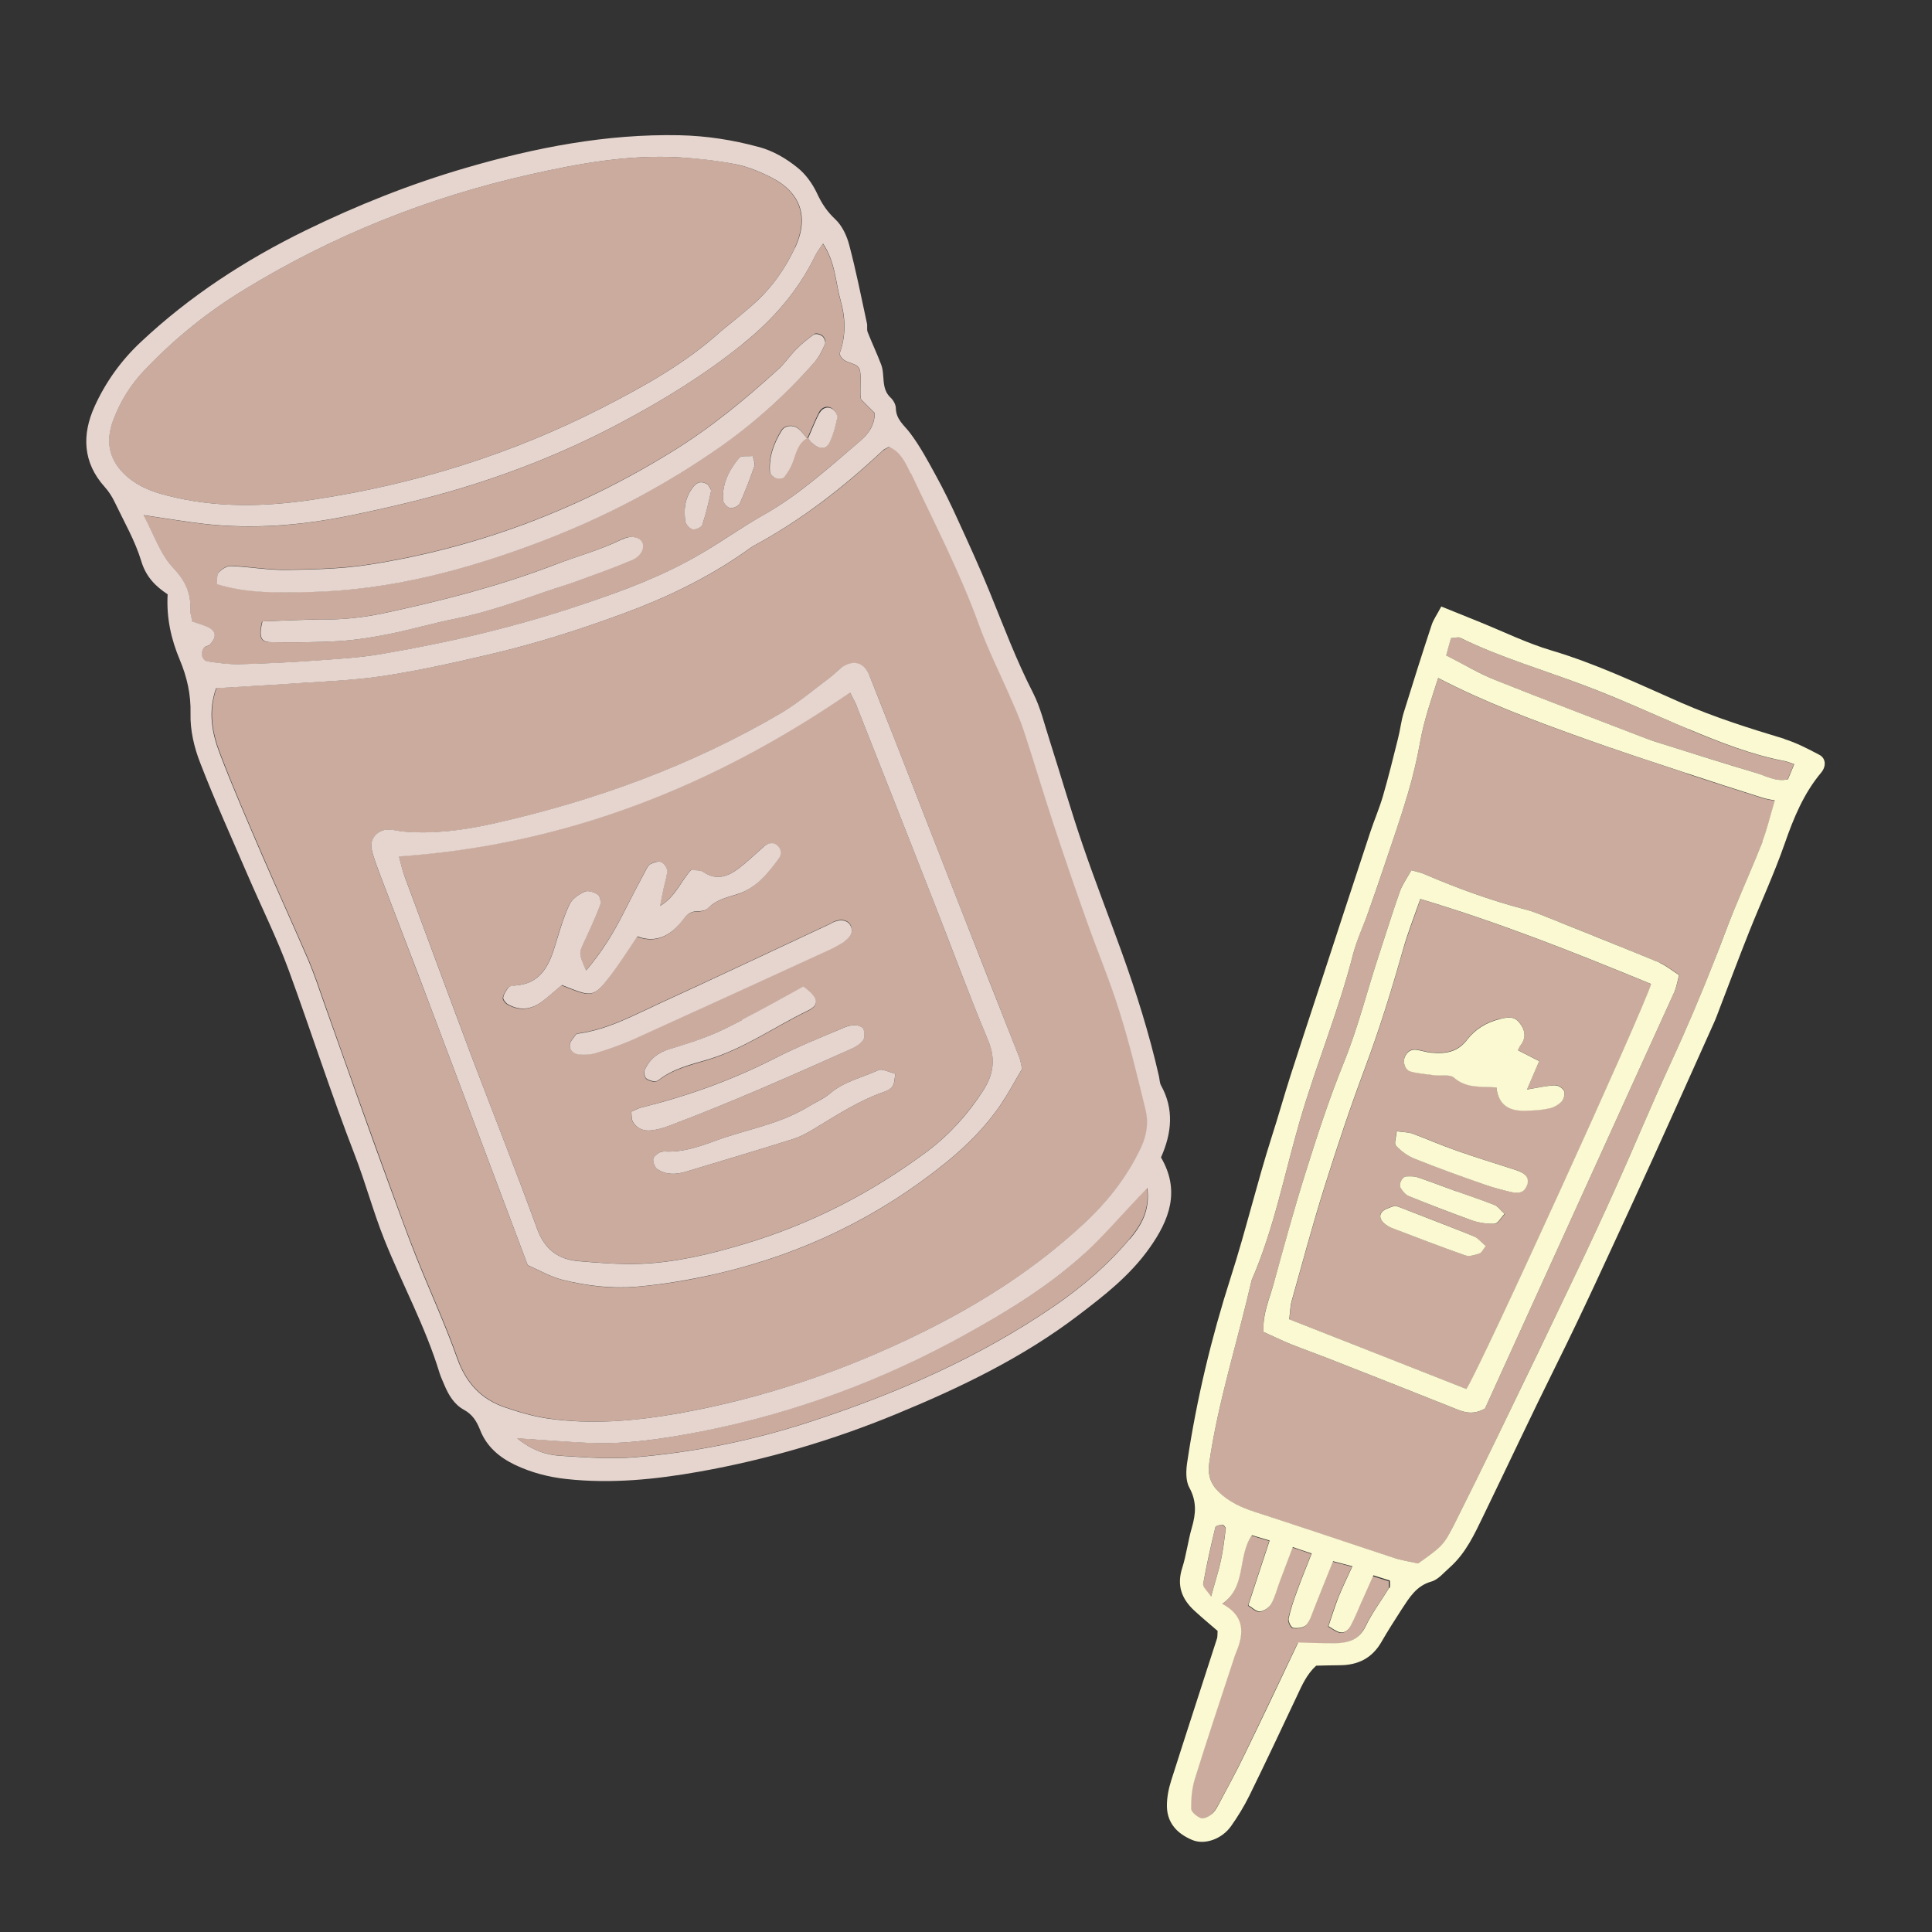<?xml version="1.0" encoding="UTF-8"?><svg id="_イヤー_2" xmlns="http://www.w3.org/2000/svg" width="130" height="130" viewBox="0 0 130 130"><rect x="0" y="0" width="130" height="130" fill="#333333" stroke="none"/><defs><style>.cls-1{fill:#e5d5ce;}.cls-2{fill:#faf9d2;}.cls-3{fill:#cbab9d;}.cls-4{fill:none;}</style></defs><g id="_定デザイン"><g><rect class="cls-4" width="130" height="130"/><g><path class="cls-3" d="M59.43,30.3c-2.63,2.48-5.47,4.68-8.66,6.4-.23,.13-.44,.3-.66,.45-2.53,1.76-5.29,3.08-8.18,4.14-2.95,1.08-5.93,2.03-8.98,2.74-2.4,.56-4.81,1.1-7.24,1.46-2.1,.31-4.24,.37-6.37,.52-1.58,.11-3.17,.19-4.77,.29-.56,1.56-.28,3.01,.24,4.38,.88,2.3,1.86,4.56,2.84,6.83,1.03,2.39,2.11,4.75,3.14,7.13,.39,.92,.7,1.87,1.03,2.81,.8,2.26,1.6,4.52,2.41,6.78,.67,1.88,1.36,3.76,2.04,5.64,.57,1.56,1.13,3.13,1.75,4.67,.91,2.29,1.95,4.53,2.77,6.85,.58,1.65,1.6,2.75,3.21,3.3,.94,.32,1.91,.61,2.89,.75,2.93,.43,5.86,.18,8.76-.34,5.81-1.03,11.34-2.91,16.62-5.55,3.84-1.92,7.43-4.21,10.59-7.13,1.62-1.5,3-3.2,3.95-5.23,.39-.84,.51-1.67,.3-2.53-.54-2.2-1.07-4.4-1.74-6.56-.66-2.09-1.51-4.13-2.24-6.2-.76-2.13-1.49-4.28-2.2-6.42-.69-2.09-1.31-4.19-2-6.28-.25-.76-.58-1.49-.89-2.22-.71-1.65-1.54-3.26-2.14-4.95-1.26-3.52-2.99-6.83-4.58-10.21-.32-.69-.68-1.45-1.44-1.76-.2,.11-.33,.15-.42,.24Zm-.93,15.15c.57,1.42,1.13,2.85,1.69,4.28,1.36,3.48,2.71,6.95,4.07,10.43,1.44,3.66,2.89,7.32,4.32,10.98,.1,.25,.12,.52,.19,.8-.53,.89-.93,1.65-1.41,2.36-1.01,1.5-2.29,2.78-3.69,3.92-4.53,3.67-9.64,6.14-15.32,7.47-1.82,.43-3.65,.74-5.52,.9-1.69,.15-3.34-.06-4.96-.46-.82-.2-1.58-.65-2.36-.99-2.2-5.84-4.35-11.58-6.52-17.32-1.11-2.93-2.24-5.85-3.35-8.78-.24-.62-.49-1.25-.63-1.89-.15-.71,.41-1.34,1.13-1.32,.33,0,.66,.1,.99,.13,2.02,.18,4.02-.08,5.96-.51,6.87-1.53,13.43-3.91,19.52-7.49,1.14-.67,2.16-1.56,3.23-2.36,.27-.2,.49-.46,.76-.65,.79-.58,1.54-.37,1.9,.51Z"/><path class="cls-3" d="M49.49,11.05c-1.24-.25-2.51-.39-3.77-.46-3.43-.2-6.79,.41-10.11,1.16-6.81,1.53-13.22,4.09-19.19,7.74-2.46,1.51-4.69,3.3-6.68,5.39-.94,.98-1.64,2.11-2.12,3.36-.55,1.45-.32,2.73,.89,3.8,.78,.69,1.69,1.04,2.67,1.29,3.29,.86,6.63,.78,9.94,.28,6.77-1.02,13.24-3.03,19.35-6.15,2.85-1.46,5.65-3.01,8.04-5.18,.82-.68,1.68-1.33,2.45-2.06,1.08-1.01,1.92-2.23,2.53-3.57,.93-2.03,.38-3.69-1.59-4.7-.76-.39-1.59-.73-2.42-.9Z"/><path class="cls-3" d="M49.96,23.16c-2.55,2.06-5.33,3.76-8.21,5.3-3.42,1.82-7,3.27-10.7,4.39-2.48,.75-5.02,1.34-7.56,1.86-3.21,.65-6.47,.92-9.75,.55-1.3-.15-2.59-.37-4.09-.59,.7,1.3,1.14,2.64,2.01,3.57,.82,.87,1.2,1.69,1.14,2.81-.01,.25,.08,.51,.13,.78,.36,.12,.68,.21,.98,.34,.63,.27,.7,.69,.19,1.22-.09,.09-.26,.09-.35,.18-.31,.31-.2,.88,.21,.94,.72,.11,1.45,.21,2.17,.19,1.66-.04,3.33-.12,4.99-.24,1.53-.11,3.06-.2,4.57-.45,4.59-.78,9.12-1.85,13.54-3.35,2.71-.92,5.4-1.9,7.87-3.36,1.43-.85,2.8-1.81,4.25-2.63,2.4-1.36,4.42-3.21,6.5-4.97,.57-.48,.99-1.07,1-1.9-.33-.33-.65-.65-.92-.92-.02-.15-.04-.22-.04-.28,0-.53,.05-1.07-.02-1.59-.09-.75-1.12-.38-1.39-1.2,.41-1.07,.43-2.3,.08-3.55-.35-1.24-.35-2.59-1.19-3.85-.24,.36-.41,.56-.51,.78-1.15,2.39-2.85,4.32-4.9,5.98Zm-7.48,14.54c-1.16,.48-2.35,.92-3.53,1.35-.75,.27-1.51,.5-2.27,.76-2.01,.7-4,1.41-6.1,1.83-1.49,.3-2.96,.73-4.46,1.03-1.1,.22-2.23,.4-3.35,.47-1.52,.09-3.05,.09-4.57,.07-.69,0-.81-.35-.57-1.4,1.28-.04,2.59-.13,3.91-.12,1.41,.01,2.79-.12,4.16-.41,3.9-.83,7.76-1.81,11.5-3.24,1.55-.59,3.16-1.02,4.65-1.76,.55-.27,1.07-.15,1.28,.16,.25,.38-.02,.99-.67,1.26Zm5.36-4.64c-.16,.76-.34,1.53-.59,2.26-.05,.16-.44,.33-.64,.29-.2-.04-.46-.31-.49-.52-.14-.87-.01-1.7,.58-2.4,.23-.27,.54-.35,.93-.09,.06,.12,.24,.31,.21,.46Zm2.93-1.72c-.3,.86-.62,1.72-1,2.55-.08,.17-.45,.33-.65,.29-.19-.04-.46-.34-.47-.53-.06-1.1,.41-2.03,1.1-2.84,.14-.17,.57-.09,.9-.12,.06,.29,.18,.5,.12,.66Zm5.56-3.25c-.1,.56-.26,1.14-.51,1.65-.25,.53-.73,.5-1.24,0-.08-.08-.14-.19-.21-.28l-.03,.07s-.04-.04-.06-.07c-.61,.36-.73,1-.95,1.6-.13,.37-.34,.72-.59,1.02-.09,.11-.39,.12-.56,.06-.16-.05-.38-.24-.39-.39-.08-1.03,.27-1.96,.8-2.82,.2-.31,.73-.39,1.07-.14,.24,.17,.41,.43,.61,.66,.02-.01,.04-.03,.06-.04l.02,.03c.25-.57,.48-1.15,.76-1.7,.16-.31,.51-.47,.83-.29,.18,.1,.39,.43,.36,.61Zm-.8-4.98c-.18,.42-.37,.86-.67,1.19-2.07,2.37-4.42,4.43-7.03,6.2-3.54,2.4-7.33,4.36-11.31,5.88-5.06,1.93-10.26,3.34-15.72,3.44-2.05,.04-4.11,.11-6.19-.53,.03-.31-.02-.63,.11-.78,.2-.22,.54-.45,.82-.44,1.26,.05,2.52,.28,3.78,.26,1.86-.03,3.74-.07,5.57-.36,7.32-1.15,14.11-3.73,20.41-7.64,2.57-1.59,4.87-3.5,7.09-5.51,.44-.4,.77-.91,1.2-1.34,.37-.37,.78-.71,1.21-1.01,.11-.08,.41,0,.54,.11,.13,.11,.25,.39,.19,.51Z"/><path class="cls-3" d="M54.29,29.48s.04,.04,.06,.07l.03-.07-.02-.03s-.04,.03-.06,.04Z"/><path class="cls-3" d="M72.97,84.33c-2.37,2.18-5.11,3.85-7.91,5.4-5.63,3.12-11.6,5.35-17.92,6.59-2.49,.49-4.99,.88-7.54,.76-1.51-.07-3.01-.19-4.81-.31,1,.82,1.94,1.12,2.92,1.18,1.66,.1,3.34,.24,4.98,.1,3.99-.33,7.91-1.12,11.72-2.36,5.85-1.9,11.44-4.33,16.54-7.83,1.89-1.3,3.59-2.76,5.05-4.5,.76-.91,1.38-1.94,1.18-3.44-.29,.31-.46,.48-.63,.66-1.19,1.25-2.32,2.57-3.59,3.74Z"/><path class="cls-3" d="M27.21,58.92c1.53,4.12,3.05,8.24,4.6,12.36,1.43,3.8,2.94,7.57,4.33,11.39,.5,1.38,1.41,2.07,2.77,2.18,1.39,.12,2.8,.24,4.19,.18,2.41-.09,4.74-.66,7.04-1.35,4.45-1.34,8.52-3.43,12.23-6.2,1.5-1.12,2.75-2.51,3.78-4.1,.69-1.07,.88-2.11,.34-3.38-1.29-3.07-2.44-6.2-3.65-9.3-1.73-4.4-3.46-8.81-5.2-13.21-.12-.3-.28-.58-.45-.91-9.18,6.32-19.13,10.26-30.35,11.03,.12,.45,.21,.88,.36,1.3Zm32.85,14.17c-.14,.19-.42,.32-.66,.41-1.58,.56-2.98,1.46-4.4,2.32-.51,.31-1.04,.63-1.6,.81-2.41,.76-4.83,1.48-7.25,2.21-.67,.2-1.33,.22-1.92-.17-.17-.11-.27-.44-.28-.67,0-.14,.22-.3,.37-.42,.1-.07,.25-.11,.38-.1,1.23,.07,2.38-.33,3.49-.74,2.05-.75,4.26-1.09,6.16-2.25,.51-.31,1.07-.56,1.52-.93,.95-.8,2.15-1.05,3.23-1.55,.27-.12,.71,.14,1.15,.24-.07,.36-.05,.66-.19,.84Zm-1.96-3.83c.07,.22,.1,.56-.03,.73-.18,.25-.49,.44-.78,.58-4.07,1.83-8.15,3.63-12.33,5.2-.37,.14-.77,.25-1.16,.29-.49,.06-.94-.13-1.21-.55-.12-.19-.08-.47-.12-.71,.29-.12,.46-.23,.65-.27,3.11-.78,6.11-1.85,8.97-3.3,1.54-.78,3.16-1.42,4.75-2.11,.23-.1,.51-.15,.77-.13,.17,.01,.44,.14,.49,.27Zm-14.66,3.27c-.1-.13-.13-.39-.06-.54,.31-.7,.86-1.15,1.6-1.37,.89-.27,1.78-.54,2.63-.88,.8-.32,1.57-.7,2.32-1.1,1.4-.74,2.78-1.51,4.11-2.23,1.04,.74,1.13,1.22,.31,1.62-2.26,1.09-4.32,2.57-6.76,3.3-1.13,.34-2.31,.61-3.28,1.37-.09,.07-.26,.1-.37,.08-.18-.04-.4-.1-.5-.23Zm13.82-10.2c.18,.47-.1,.75-.57,1.1-.15,.08-.43,.27-.73,.4-4.47,2.05-8.94,4.1-13.42,6.13-.78,.36-1.61,.63-2.44,.88-.37,.11-.79,.14-1.17,.09-.33-.04-.64-.29-.58-.68,.03-.23,.25-.43,.39-.64,.03-.05,.12-.07,.18-.08,2.02-.28,3.78-1.26,5.59-2.09,3.81-1.74,7.6-3.54,11.39-5.31,.06-.03,.11-.07,.17-.1,.54-.25,1.03-.13,1.2,.29Zm-22.7,3.99c1.82-.08,2.4-1.37,2.83-2.84,.26-.89,.53-1.78,.92-2.62,.18-.37,.63-.68,1.02-.86,.23-.1,.66,.04,.9,.21,.15,.1,.22,.51,.14,.71-.33,.86-.72,1.71-1.11,2.55-.31,.67-.33,.7,.17,1.83,1.11-1.31,1.85-2.55,2.51-3.85,.48-.95,.98-1.89,1.47-2.83,.09-.17,.19-.39,.34-.47,.21-.12,.52-.23,.72-.15,.19,.07,.41,.38,.41,.59,0,.39-.15,.78-.23,1.17-.07,.31-.13,.63-.24,1.2,1.07-.67,1.37-1.64,2.08-2.42,.24,.04,.61-.02,.84,.14,.89,.6,1.65,.29,2.37-.25,.58-.44,1.11-.96,1.66-1.44,.28-.24,.6-.34,.9-.09,.28,.24,.33,.61,.11,.9-.76,1.02-1.57,2.01-2.83,2.4-.71,.21-1.39,.38-1.94,.94-.15,.16-.48,.2-.73,.2-.46,0-.7,.25-.96,.59-.78,1.04-1.77,1.58-3.05,1.1-.7,1.01-1.29,1.97-1.98,2.86-.91,1.16-1.15,1.18-2.55,.63-.18-.07-.35-.14-.55-.22-.47,.4-.92,.8-1.39,1.15-.71,.52-1.48,.58-2.25,.14-.15-.08-.33-.31-.31-.45,.04-.24,.2-.47,.35-.67,.07-.09,.24-.13,.36-.13Z"/><path class="cls-1" d="M51.05,9.89c-1.75-.48-3.52-.75-5.33-.79-4.92-.1-9.7,.83-14.39,2.2-3.71,1.08-7.3,2.51-10.78,4.21-4.04,1.98-7.77,4.4-11.06,7.49-1.34,1.25-2.39,2.72-3.13,4.36-.85,1.88-.8,3.76,.69,5.41,.26,.29,.49,.64,.66,1,.63,1.32,1.38,2.61,1.8,4,.32,1.06,.97,1.69,1.77,2.22-.09,1.6,.24,3.03,.81,4.39,.49,1.17,.76,2.33,.73,3.64-.03,1.1,.24,2.27,.65,3.31,.98,2.54,2.11,5.03,3.19,7.54,.92,2.14,1.97,4.24,2.77,6.42,1.51,4.13,2.85,8.32,4.44,12.42,.72,1.86,1.24,3.81,1.98,5.67,1.21,3.03,2.79,5.91,3.74,9.05,.08,.25,.2,.49,.3,.74,.29,.69,.66,1.33,1.34,1.7,.57,.31,.85,.78,1.08,1.36,.43,1.1,1.28,1.83,2.35,2.34,1.1,.52,2.25,.82,3.45,.95,3.02,.33,6,.03,8.97-.5,4.54-.81,8.96-2.11,13.22-3.87,4.32-1.78,8.52-3.8,12.26-6.65,1.75-1.33,3.47-2.67,4.77-4.5,1.37-1.92,2.1-3.88,.79-6.12,.73-1.64,.89-3.25,0-4.85-.09-.17-.09-.39-.13-.58-.65-2.87-1.53-5.66-2.53-8.43-.86-2.38-1.78-4.74-2.6-7.14-.8-2.33-1.48-4.7-2.23-7.05-.35-1.08-.61-2.21-1.12-3.21-1.13-2.2-1.99-4.51-2.92-6.79-.68-1.67-1.43-3.3-2.18-4.94-.44-.97-.91-1.93-1.42-2.86-.54-.99-1.08-2-1.75-2.89-.4-.53-.94-.9-.96-1.66,0-.24-.16-.54-.34-.71-.69-.63-.37-1.52-.65-2.24-.28-.74-.62-1.45-.91-2.19-.07-.18,0-.4-.05-.6-.38-1.76-.73-3.53-1.19-5.26-.16-.62-.48-1.3-.94-1.73-.56-.52-.92-1.08-1.23-1.75-.3-.64-.76-1.28-1.31-1.72-.77-.62-1.63-1.13-2.63-1.4Zm24.96,73.48c-1.46,1.74-3.16,3.2-5.05,4.5-5.1,3.5-10.69,5.93-16.54,7.83-3.82,1.24-7.73,2.03-11.72,2.36-1.65,.14-3.33,0-4.98-.1-.98-.06-1.92-.37-2.92-1.18,1.79,.12,3.3,.24,4.81,.31,2.55,.11,5.05-.28,7.54-.76,6.32-1.24,12.29-3.46,17.92-6.59,2.8-1.55,5.54-3.23,7.91-5.4,1.27-1.17,2.4-2.49,3.59-3.74,.17-.17,.33-.35,.63-.66,.2,1.5-.41,2.53-1.18,3.44Zm-14.72-51.54c1.58,3.37,3.31,6.68,4.58,10.21,.61,1.69,1.43,3.3,2.14,4.95,.32,.73,.65,1.47,.89,2.22,.69,2.09,1.31,4.19,2,6.28,.71,2.15,1.44,4.29,2.2,6.42,.73,2.07,1.59,4.1,2.24,6.2,.68,2.16,1.2,4.36,1.74,6.56,.21,.85,.09,1.69-.3,2.53-.95,2.03-2.32,3.73-3.95,5.23-3.16,2.92-6.74,5.21-10.59,7.13-5.28,2.63-10.81,4.52-16.62,5.55-2.9,.51-5.83,.76-8.76,.34-.98-.14-1.95-.43-2.89-.75-1.61-.55-2.62-1.65-3.21-3.3-.82-2.32-1.86-4.56-2.77-6.85-.62-1.55-1.17-3.11-1.75-4.67-.69-1.88-1.37-3.76-2.04-5.64-.81-2.26-1.6-4.52-2.41-6.78-.33-.94-.64-1.89-1.03-2.81-1.03-2.39-2.11-4.75-3.14-7.13-.97-2.26-1.96-4.53-2.84-6.83-.52-1.37-.8-2.81-.24-4.38,1.61-.1,3.19-.18,4.77-.29,2.13-.15,4.27-.21,6.37-.52,2.43-.36,4.84-.9,7.24-1.46,3.05-.71,6.04-1.66,8.98-2.74,2.89-1.06,5.65-2.38,8.18-4.14,.22-.15,.43-.32,.66-.45,3.19-1.72,6.03-3.93,8.66-6.4,.09-.09,.22-.13,.42-.24,.76,.31,1.12,1.07,1.44,1.76Zm-4.72-11.58c.36,1.25,.33,2.48-.08,3.55,.27,.82,1.29,.45,1.39,1.2,.07,.52,.01,1.06,.02,1.59,0,.07,.02,.13,.04,.28,.27,.27,.59,.6,.92,.92,0,.83-.43,1.42-1,1.9-2.08,1.77-4.1,3.62-6.5,4.97-1.45,.82-2.81,1.79-4.25,2.63-2.48,1.46-5.16,2.45-7.87,3.36-4.42,1.5-8.95,2.57-13.54,3.35-1.51,.26-3.04,.34-4.57,.45-1.66,.12-3.32,.2-4.99,.24-.72,.02-1.46-.08-2.17-.19-.41-.06-.51-.63-.21-.94,.09-.09,.26-.09,.35-.18,.51-.53,.44-.95-.19-1.22-.3-.13-.62-.22-.98-.34-.05-.28-.14-.53-.13-.78,.05-1.12-.32-1.94-1.14-2.81-.88-.93-1.31-2.27-2.01-3.57,1.5,.22,2.79,.44,4.09,.59,3.28,.37,6.54,.1,9.75-.55,2.54-.52,5.08-1.11,7.56-1.86,3.7-1.12,7.28-2.57,10.7-4.39,2.89-1.54,5.66-3.24,8.21-5.3,2.05-1.65,3.75-3.59,4.9-5.98,.11-.22,.27-.42,.51-.78,.84,1.26,.84,2.61,1.19,3.85Zm-3.07-3.6c-.62,1.34-1.46,2.56-2.53,3.57-.78,.73-1.63,1.38-2.45,2.06-2.39,2.17-5.19,3.72-8.04,5.18-6.11,3.12-12.58,5.13-19.35,6.15-3.31,.5-6.65,.58-9.94-.28-.98-.25-1.89-.6-2.67-1.29-1.21-1.07-1.44-2.35-.89-3.8,.48-1.26,1.18-2.38,2.12-3.36,1.99-2.09,4.21-3.88,6.68-5.39,5.97-3.65,12.38-6.21,19.19-7.74,3.32-.75,6.68-1.36,10.11-1.16,1.26,.08,2.53,.22,3.77,.46,.84,.17,1.66,.51,2.42,.9,1.97,1.01,2.53,2.67,1.59,4.7Z"/><path class="cls-1" d="M56.6,44.94c-.27,.2-.49,.45-.76,.65-1.07,.8-2.09,1.68-3.23,2.36-6.09,3.58-12.65,5.96-19.52,7.49-1.95,.43-3.95,.69-5.96,.51-.33-.03-.66-.13-.99-.13-.72-.01-1.29,.61-1.13,1.32,.14,.65,.4,1.27,.63,1.89,1.11,2.93,2.25,5.85,3.35,8.78,2.17,5.74,4.32,11.48,6.52,17.32,.78,.34,1.54,.79,2.36,.99,1.62,.4,3.28,.6,4.96,.46,1.86-.16,3.69-.48,5.52-.9,5.68-1.33,10.79-3.8,15.32-7.47,1.4-1.14,2.68-2.42,3.69-3.92,.48-.71,.88-1.47,1.41-2.36-.06-.28-.09-.55-.19-.8-1.44-3.66-2.89-7.32-4.32-10.98-1.36-3.47-2.71-6.95-4.07-10.43-.56-1.43-1.12-2.85-1.69-4.28-.36-.89-1.1-1.09-1.9-.51Zm1.04,2.56c1.74,4.4,3.47,8.8,5.2,13.21,1.22,3.1,2.36,6.23,3.65,9.3,.53,1.27,.35,2.31-.34,3.38-1.02,1.59-2.28,2.98-3.78,4.1-3.71,2.77-7.78,4.86-12.23,6.2-2.31,.69-4.64,1.26-7.04,1.35-1.39,.05-2.8-.06-4.19-.18-1.37-.12-2.27-.81-2.77-2.18-1.39-3.82-2.89-7.59-4.33-11.39-1.55-4.11-3.07-8.24-4.6-12.36-.15-.41-.24-.85-.36-1.3,11.22-.77,21.17-4.72,30.35-11.03,.16,.33,.33,.61,.45,.91Z"/><path class="cls-1" d="M54.79,22.49c-.43,.3-.84,.64-1.21,1.01-.42,.42-.76,.94-1.2,1.34-2.22,2.02-4.52,3.92-7.09,5.51-6.3,3.91-13.09,6.49-20.41,7.64-1.83,.29-3.71,.33-5.57,.36-1.26,.02-2.52-.21-3.78-.26-.27-.01-.62,.22-.82,.44-.14,.15-.08,.48-.11,.78,2.08,.64,4.14,.57,6.19,.53,5.46-.11,10.67-1.51,15.72-3.44,3.98-1.52,7.77-3.48,11.31-5.88,2.61-1.76,4.96-3.83,7.03-6.2,.29-.34,.49-.77,.67-1.19,.05-.13-.07-.41-.19-.51-.13-.11-.43-.19-.54-.11Z"/><path class="cls-1" d="M41.88,36.28c-1.5,.74-3.11,1.16-4.65,1.76-3.74,1.43-7.6,2.41-11.5,3.24-1.37,.29-2.75,.42-4.16,.41-1.32,0-2.64,.08-3.91,.12-.25,1.05-.12,1.39,.57,1.4,1.52,.02,3.05,.02,4.57-.07,1.12-.07,2.24-.25,3.35-.47,1.49-.3,2.96-.73,4.46-1.03,2.09-.42,4.09-1.13,6.1-1.83,.75-.26,1.52-.48,2.27-.76,1.18-.43,2.37-.86,3.53-1.35,.64-.27,.92-.88,.67-1.26-.21-.31-.73-.43-1.28-.16Z"/><path class="cls-1" d="M53.68,28.82c-.35-.26-.88-.18-1.07,.14-.54,.86-.88,1.79-.8,2.82,.01,.14,.23,.33,.39,.39,.17,.06,.47,.05,.56-.06,.24-.3,.46-.66,.59-1.02,.22-.6,.34-1.25,.95-1.6-.2-.23-.37-.49-.61-.66Z"/><path class="cls-1" d="M54.34,29.55v-.11s-.03,.03-.05,.04c.02,.02,.04,.04,.05,.06Z"/><path class="cls-1" d="M48.65,33.65c.01,.2,.28,.49,.47,.53,.19,.04,.57-.12,.65-.29,.38-.83,.7-1.69,1-2.55,.05-.15-.06-.36-.12-.66-.33,.04-.75-.04-.9,.12-.69,.81-1.16,1.74-1.1,2.84Z"/><path class="cls-1" d="M46.7,32.7c-.59,.7-.72,1.53-.58,2.4,.03,.2,.29,.48,.49,.52,.19,.04,.58-.13,.64-.29,.25-.74,.43-1.5,.59-2.26,.03-.15-.15-.34-.21-.46-.39-.26-.7-.18-.93,.09Z"/><path class="cls-1" d="M54.34,29.55l.03-.07-.02-.03v.11Z"/><path class="cls-1" d="M55.14,27.78c-.29,.55-.51,1.13-.76,1.7,.07,.1,.12,.2,.21,.28,.51,.49,.99,.52,1.24,0,.25-.52,.4-1.09,.51-1.65,.03-.18-.17-.5-.36-.61-.32-.18-.67-.02-.83,.29Z"/><path class="cls-1" d="M51.37,56.99c-.55,.48-1.08,1-1.66,1.44-.72,.54-1.49,.85-2.37,.25-.23-.16-.6-.11-.84-.14-.71,.78-1.01,1.76-2.08,2.42,.11-.57,.17-.88,.24-1.2,.08-.39,.23-.78,.23-1.17,0-.21-.22-.52-.41-.59-.2-.07-.5,.04-.72,.15-.15,.08-.25,.3-.34,.47-.5,.94-.99,1.88-1.47,2.83-.66,1.3-1.4,2.55-2.51,3.85-.5-1.13-.48-1.16-.17-1.83,.39-.84,.78-1.68,1.11-2.55,.08-.2,0-.6-.14-.71-.24-.17-.67-.32-.9-.21-.4,.18-.85,.49-1.02,.86-.39,.83-.65,1.73-.92,2.62-.43,1.47-1.01,2.76-2.83,2.84-.13,0-.3,.05-.36,.13-.15,.2-.31,.43-.35,.67-.02,.13,.16,.36,.31,.45,.77,.44,1.54,.38,2.25-.14,.48-.35,.92-.76,1.39-1.15,.2,.08,.37,.15,.55,.22,1.4,.55,1.64,.53,2.55-.63,.69-.88,1.29-1.84,1.98-2.86,1.28,.48,2.27-.07,3.05-1.1,.26-.34,.49-.59,.96-.59,.25,0,.58-.04,.73-.2,.54-.56,1.23-.72,1.94-.94,1.27-.38,2.08-1.38,2.83-2.4,.22-.29,.17-.66-.11-.9-.3-.25-.62-.15-.9,.09Z"/><path class="cls-1" d="M56.07,62.05c-.06,.03-.11,.07-.17,.1-3.8,1.77-7.58,3.57-11.39,5.31-1.81,.83-3.57,1.81-5.59,2.09-.06,0-.15,.03-.18,.08-.14,.21-.36,.41-.39,.64-.06,.39,.25,.64,.58,.68,.38,.05,.81,.02,1.17-.09,.83-.25,1.65-.53,2.44-.88,4.48-2.03,8.95-4.08,13.42-6.13,.3-.14,.58-.32,.73-.4,.47-.35,.75-.63,.57-1.1-.16-.42-.66-.54-1.2-.29Z"/><path class="cls-1" d="M59.1,72.01c-1.08,.5-2.28,.75-3.23,1.55-.45,.38-1.01,.62-1.52,.93-1.9,1.16-4.11,1.5-6.16,2.25-1.11,.41-2.26,.81-3.49,.74-.13,0-.28,.03-.38,.1-.15,.11-.37,.28-.37,.42,0,.23,.11,.56,.28,.67,.59,.39,1.25,.37,1.92,.17,2.42-.73,4.84-1.45,7.25-2.21,.56-.18,1.09-.5,1.6-.81,1.42-.86,2.82-1.76,4.4-2.32,.24-.08,.52-.21,.66-.41,.13-.18,.12-.48,.19-.84-.44-.1-.88-.36-1.15-.24Z"/><path class="cls-1" d="M56.85,69.12c-1.59,.68-3.21,1.32-4.75,2.11-2.87,1.46-5.86,2.53-8.97,3.3-.19,.05-.36,.15-.65,.27,.03,.24,0,.52,.12,.71,.27,.43,.72,.61,1.21,.55,.39-.04,.79-.15,1.16-.29,4.18-1.57,8.26-3.38,12.33-5.2,.29-.13,.6-.33,.78-.58,.12-.17,.1-.51,.03-.73-.04-.13-.31-.26-.49-.27-.25-.02-.53,.03-.77,.13Z"/><path class="cls-1" d="M49.94,68.63c-.76,.4-1.53,.79-2.32,1.1-.86,.34-1.75,.61-2.63,.88-.74,.23-1.29,.67-1.6,1.37-.07,.15-.03,.41,.06,.54,.1,.13,.32,.19,.5,.23,.12,.03,.28,0,.37-.08,.97-.76,2.15-1.04,3.28-1.37,2.44-.72,4.5-2.21,6.76-3.3,.82-.4,.72-.88-.31-1.62-1.33,.73-2.71,1.5-4.11,2.23Z"/></g><g><path class="cls-3" d="M113.46,52.03c-2.4-.8-4.81-1.59-7.19-2.44-3.2-1.15-6.38-2.34-9.5-3.96-.47,1.47-.95,2.84-1.21,4.29-.21,1.18-.49,2.35-.83,3.5-.52,1.72-1.11,3.42-1.68,5.13-.32,.95-.64,1.89-.98,2.83-.34,.94-.78,1.86-1.02,2.82-.97,3.82-2.49,7.46-3.59,11.24-1.04,3.58-1.74,7.27-3.24,10.71-.94,4.09-2.24,8.09-2.85,12.27-.12,.83,.09,1.43,.64,1.98,.68,.67,1.53,1.05,2.43,1.34,3.11,1.02,6.2,2.07,9.31,3.08,.56,.18,1.16,.27,1.67,.39,1.64-1.15,1.72-1.22,2.45-2.67,.99-1.97,1.96-3.94,2.92-5.92,1.77-3.66,3.54-7.33,5.29-11,.92-1.93,1.82-3.86,2.69-5.81,1.2-2.68,2.32-5.39,3.55-8.05,1.12-2.42,2.16-4.87,3.13-7.35,.41-1.06,.8-2.12,1.23-3.17,.63-1.54,1.32-3.05,1.92-4.6,.31-.8,.5-1.64,.83-2.75-.3-.07-.57-.1-.82-.18-1.72-.55-3.43-1.09-5.14-1.66Zm-.79,14.7c-4.27,9.41-8.55,18.81-12.75,28.05-.88,.5-1.49,.21-2.11-.04-2.79-1.11-5.58-2.21-8.37-3.31-.87-.34-1.75-.65-2.62-1-.61-.25-1.2-.54-1.8-.81-.08-1.21,.38-2.19,.67-3.2,.7-2.5,1.37-5.01,2.15-7.49,.78-2.48,1.58-4.97,2.56-7.37,.99-2.42,1.6-4.94,2.42-7.41,.46-1.39,.89-2.8,1.38-4.18,.17-.48,.49-.91,.77-1.41,.34,.1,.6,.14,.83,.24,2.21,.95,4.46,1.77,6.78,2.38,.51,.14,1.02,.33,1.51,.53,2.54,1.01,5.07,2.03,7.6,3.07,.42,.17,.77,.48,1.3,.82-.13,.49-.18,.83-.31,1.12Z"/><path class="cls-3" d="M91.62,107.74c-.24,.55-.46,1.11-.74,1.64-.15,.29-.4,.58-.79,.47-.23-.06-.43-.23-.73-.4,.24-.7,.42-1.33,.67-1.94,.27-.67,.59-1.32,.94-2.09l-1.3-.34c-.45,1.14-.86,2.19-1.29,3.23-.15,.37-.26,.79-.52,1.06-.18,.19-.6,.24-.88,.19-.14-.02-.34-.44-.3-.63,.14-.65,.37-1.28,.59-1.9,.29-.8,.62-1.59,.96-2.47-.49-.17-.84-.29-1.27-.43-.32,.85-.6,1.59-.88,2.33-.19,.5-.31,1.03-.57,1.49-.14,.25-.49,.49-.76,.51-.25,.02-.52-.27-.78-.42,.5-1.51,.95-2.89,1.43-4.35l-1.19-.36c-1,1.46-.34,3.47-2,4.62,1.5,.79,1.51,1.95,.94,3.26-.08,.18-.14,.38-.2,.57-.87,2.66-1.76,5.31-2.59,7.98-.19,.62-.26,1.31-.24,1.97,0,.23,.38,.53,.65,.64,.17,.07,.5-.09,.69-.24,.2-.16,.35-.4,.48-.63,.6-1.11,1.2-2.23,1.75-3.36,1.22-2.51,2.4-5.03,3.63-7.59,.87,.02,1.66,.05,2.44,.05,.9,0,1.66-.22,2.11-1.16,.43-.89,1.04-1.7,1.56-2.55,.06-.1,.02-.25,.02-.49l-1.11-.35c-.28,.63-.52,1.17-.76,1.71Z"/><path class="cls-3" d="M113.65,49.08c-2.34-.98-4.64-2.05-7-2.94-2.81-1.06-5.69-1.91-8.4-3.22-.15-.07-.37,0-.63,.02l-.32,1.16c1.17,.59,2.21,1.21,3.31,1.66,3.22,1.29,6.47,2.52,9.7,3.76,.44,.17,.88,.33,1.32,.47,2.16,.68,4.32,1.35,6.49,2.01,.68,.21,1.33,.62,2.17,.44l.42-1.01c-.26-.09-.45-.17-.64-.21-2.24-.42-4.34-1.26-6.43-2.13Z"/><path class="cls-3" d="M82.25,102.6c-.16,0-.45,.07-.47,.17-.3,1.28-.59,2.56-.83,3.86-.03,.17,.25,.41,.53,.82,.28-1.02,.51-1.71,.66-2.42,.15-.71,.24-1.43,.33-2.14,.01-.09-.15-.28-.23-.28Z"/><path class="cls-3" d="M94.4,63.96c-.76,2.69-1.59,5.35-2.57,7.98-.98,2.62-1.86,5.27-2.7,7.94-.8,2.54-1.49,5.11-2.21,7.68-.1,.36-.1,.75-.16,1.22,4.03,1.59,7.99,3.15,11.92,4.69,.95-1.46,11.77-25.19,12.43-27.25-5.07-2.08-10.17-4.12-15.53-5.72-.41,1.21-.85,2.32-1.18,3.46Zm5.14,20.37c-.29,.11-.67,.24-.93,.14-1.68-.59-3.35-1.24-5.02-1.87-.12-.05-.24-.12-.34-.2-.28-.21-.52-.52-.29-.83,.17-.22,.53-.31,.81-.42,.11-.04,.26,.02,.38,.07,1.66,.64,3.33,1.28,4.98,1.95,.27,.11,.48,.38,.82,.66-.17,.22-.27,.45-.42,.5Zm1.04-1.99c-.51,.02-1.05-.06-1.54-.23-1.43-.5-2.84-1.06-4.24-1.63-.22-.09-.39-.33-.54-.54-.17-.24,.09-.77,.37-.78,.26-.01,.53-.02,.77,.06,.87,.29,1.73,.63,2.6,.94,.87,.31,1.74,.6,2.6,.94,.22,.09,.38,.33,.66,.59-.26,.27-.46,.65-.67,.66Zm2.17-2.62c-.16,.48-.48,.63-1.13,.47-.58-.14-1.17-.29-1.73-.49-1.57-.56-3.14-1.11-4.69-1.73-.47-.19-.92-.52-1.28-.89-.14-.14,.02-.57,.05-.97,.46,.07,.8,.07,1.09,.17,1,.36,1.98,.8,2.98,1.15,1.32,.46,2.65,.88,3.98,1.3,.62,.2,.86,.52,.71,.98Zm-1.86-11.15c.46-.11,.94-.23,1.3,.18,.42,.49,.56,1.04,.1,1.61-.04,.05-.06,.12-.15,.3,.53,.27,.93,.47,1.43,.73l-.82,1.91c.78-.12,1.34-.25,1.91-.28,.2,0,.52,.2,.59,.39,.07,.19-.02,.55-.18,.7-.22,.22-.55,.4-.85,.46-.52,.11-1.05,.13-1.58,.15-1.05,.02-1.83-.35-1.95-1.57-1.01-.07-2.01,.07-2.86-.66-.28-.24-.88-.11-1.34-.16-.52-.06-1.05-.11-1.55-.24-.39-.1-.57-.61-.41-.99,.14-.34,.4-.53,.77-.48,.33,.04,.64,.16,.97,.19,.95,.09,1.79,0,2.47-.89,.51-.68,1.28-1.15,2.15-1.36Z"/><path class="cls-2" d="M120.08,49.72c-2.36-.71-4.71-1.45-6.97-2.44-2.86-1.26-5.69-2.61-8.71-3.51-1.65-.49-3.22-1.26-4.82-1.91-.8-.32-1.6-.65-2.6-1.05-.29,.55-.52,.87-.64,1.22-.65,1.96-1.27,3.93-1.88,5.9-.18,.57-.24,1.18-.39,1.76-.32,1.29-.64,2.58-1.01,3.86-.24,.83-.59,1.63-.86,2.45-1.19,3.6-2.37,7.21-3.55,10.82-.6,1.83-1.21,3.67-1.8,5.51-.45,1.4-.84,2.81-1.29,4.2-.99,3.11-1.74,6.29-2.74,9.4-1.3,4.05-2.3,8.21-2.93,12.43-.09,.57-.12,1.27,.14,1.74,.5,.92,.44,1.75,.17,2.68-.26,.89-.37,1.84-.65,2.72-.38,1.18-.04,2.09,.82,2.88,.53,.49,1.09,.95,1.56,1.36-.02,.28,0,.42-.05,.54-1.02,3.17-2.06,6.34-3.07,9.52-.18,.56-.3,1.17-.29,1.76,.02,1.13,.72,1.84,1.71,2.25,.84,.35,2-.07,2.61-.94,.46-.65,.88-1.34,1.23-2.05,1.09-2.22,2.14-4.45,3.19-6.68,.34-.72,.65-1.46,1.3-2.06,.51-.01,1.04-.03,1.57-.03,1.24,0,2.19-.47,2.82-1.56,.43-.75,.9-1.48,1.37-2.21,.51-.77,.97-1.57,1.99-1.86,.47-.13,.85-.61,1.25-.96,1.08-.96,1.66-2.24,2.27-3.5,1.63-3.36,3.21-6.74,4.87-10.08,1.81-3.64,3.49-7.34,5.19-11.02,1.84-3.99,3.63-8.01,5.43-12.02,.14-.3,.25-.62,.37-.93,.67-1.74,1.32-3.49,2.01-5.22,.79-1.98,1.69-3.92,2.39-5.93,.6-1.72,1.27-3.36,2.45-4.77,.36-.43,.32-.97-.12-1.2-.76-.4-1.54-.81-2.35-1.06Zm-39.13,56.9c.23-1.29,.52-2.58,.83-3.86,.02-.09,.31-.16,.47-.17,.08,0,.24,.19,.23,.28-.09,.72-.18,1.44-.33,2.14-.15,.71-.38,1.4-.66,2.42-.28-.42-.56-.65-.53-.82Zm12.51,.24c-.52,.85-1.13,1.66-1.56,2.55-.45,.95-1.21,1.15-2.11,1.16-.79,0-1.58-.03-2.44-.05-1.22,2.57-2.41,5.09-3.63,7.59-.55,1.14-1.16,2.25-1.75,3.36-.12,.23-.27,.48-.48,.63-.19,.15-.52,.31-.69,.24-.27-.11-.65-.41-.65-.64-.01-.66,.05-1.34,.24-1.97,.83-2.67,1.72-5.32,2.59-7.98,.06-.19,.12-.38,.2-.57,.56-1.31,.55-2.47-.94-3.26,1.66-1.15,1-3.16,2-4.62l1.19,.36c-.48,1.46-.94,2.84-1.43,4.35,.26,.15,.53,.44,.78,.42,.27-.02,.62-.26,.76-.51,.26-.46,.38-.99,.57-1.49,.28-.74,.56-1.48,.88-2.33,.44,.15,.78,.27,1.27,.43-.34,.88-.67,1.66-.96,2.47-.23,.62-.45,1.26-.59,1.9-.04,.19,.16,.6,.3,.63,.28,.05,.7,0,.88-.19,.26-.27,.37-.69,.52-1.06,.42-1.04,.83-2.09,1.29-3.23l1.3,.34c-.35,.77-.67,1.42-.94,2.09-.24,.61-.43,1.24-.67,1.94,.29,.17,.5,.34,.73,.4,.39,.11,.64-.18,.79-.47,.28-.53,.5-1.09,.74-1.64,.24-.54,.48-1.09,.76-1.71l1.11,.35c0,.23,.04,.39-.02,.49Zm25.14-50.23c-.61,1.55-1.29,3.06-1.92,4.6-.43,1.05-.81,2.11-1.23,3.17-.97,2.48-2.01,4.93-3.13,7.35-1.23,2.66-2.35,5.38-3.55,8.05-.87,1.95-1.77,3.88-2.69,5.81-1.75,3.67-3.51,7.34-5.29,11-.96,1.98-1.93,3.95-2.92,5.92-.73,1.44-.81,1.51-2.45,2.67-.51-.12-1.11-.2-1.67-.39-3.11-1.02-6.2-2.07-9.31-3.08-.9-.29-1.74-.67-2.43-1.34-.56-.55-.76-1.15-.64-1.98,.61-4.17,1.91-8.17,2.85-12.27,1.5-3.44,2.2-7.13,3.24-10.71,1.1-3.78,2.62-7.42,3.59-11.24,.25-.96,.69-1.88,1.02-2.82,.34-.94,.66-1.89,.98-2.83,.57-1.71,1.17-3.41,1.68-5.13,.34-1.15,.62-2.32,.83-3.5,.26-1.45,.74-2.82,1.21-4.29,3.12,1.62,6.3,2.81,9.5,3.96,2.38,.86,4.79,1.64,7.19,2.44,1.71,.57,3.43,1.12,5.14,1.66,.25,.08,.52,.12,.82,.18-.33,1.11-.52,1.95-.83,2.75Zm1.7-4.19c-.84,.18-1.48-.24-2.17-.44-2.17-.65-4.33-1.33-6.49-2.01-.45-.14-.88-.3-1.32-.47-3.24-1.25-6.48-2.47-9.7-3.76-1.11-.44-2.14-1.07-3.31-1.66l.32-1.16c.26-.01,.48-.1,.63-.02,2.71,1.32,5.59,2.16,8.4,3.22,2.37,.89,4.67,1.97,7,2.94,2.09,.87,4.19,1.71,6.43,2.13,.19,.04,.37,.12,.64,.21l-.42,1.01Z"/><path class="cls-2" d="M111.69,64.78c-2.53-1.04-5.06-2.05-7.6-3.07-.5-.2-1-.4-1.51-.53-2.33-.61-4.57-1.43-6.78-2.38-.23-.1-.49-.14-.83-.24-.28,.5-.59,.93-.77,1.41-.49,1.38-.92,2.79-1.38,4.18-.82,2.47-1.43,4.99-2.42,7.41-.98,2.41-1.78,4.89-2.56,7.37-.78,2.48-1.46,4.99-2.15,7.49-.28,1.01-.74,2-.67,3.2,.6,.27,1.19,.56,1.8,.81,.87,.35,1.75,.66,2.62,1,2.79,1.1,5.59,2.2,8.37,3.31,.62,.25,1.23,.53,2.11,.04,4.2-9.24,8.48-18.64,12.75-28.05,.13-.29,.18-.63,.31-1.12-.53-.34-.89-.65-1.3-.82Zm-13.02,28.68c-3.93-1.55-7.88-3.1-11.92-4.69,.06-.47,.06-.86,.16-1.22,.72-2.56,1.41-5.14,2.21-7.68,.84-2.67,1.72-5.32,2.7-7.94,.98-2.62,1.81-5.28,2.57-7.98,.32-1.14,.76-2.26,1.18-3.46,5.36,1.6,10.45,3.63,15.53,5.72-.66,2.06-11.48,25.79-12.43,27.25Z"/><path class="cls-2" d="M104.66,73.03c-.57,.02-1.13,.15-1.91,.28l.82-1.91c-.51-.26-.91-.46-1.43-.73,.09-.18,.11-.25,.15-.3,.46-.57,.32-1.12-.1-1.61-.36-.41-.83-.3-1.3-.18-.87,.21-1.64,.69-2.15,1.36-.67,.89-1.51,.98-2.47,.89-.33-.03-.64-.15-.97-.19-.37-.05-.63,.15-.77,.48-.16,.38,.02,.89,.41,.99,.5,.13,1.03,.17,1.55,.24,.45,.06,1.06-.08,1.34,.16,.84,.74,1.84,.59,2.86,.66,.13,1.23,.91,1.6,1.95,1.57,.53-.01,1.07-.04,1.58-.15,.31-.06,.63-.24,.85-.46,.15-.15,.25-.51,.18-.7-.07-.19-.39-.4-.59-.39Z"/><path class="cls-2" d="M102.03,78.74c-1.33-.43-2.67-.84-3.98-1.3-1.01-.35-1.98-.78-2.98-1.15-.29-.11-.63-.1-1.09-.17-.03,.41-.19,.83-.05,.97,.35,.37,.8,.7,1.28,.89,1.55,.62,3.12,1.18,4.69,1.73,.56,.2,1.15,.35,1.73,.49,.65,.16,.97,0,1.13-.47,.15-.46-.09-.78-.71-.98Z"/><path class="cls-2" d="M94.16,81.23c-.12-.05-.28-.11-.38-.07-.29,.11-.65,.2-.81,.42-.23,.31,0,.62,.29,.83,.11,.08,.22,.15,.34,.2,1.67,.63,3.33,1.28,5.02,1.87,.26,.09,.64-.04,.93-.14,.15-.06,.25-.28,.42-.5-.33-.28-.54-.55-.82-.66-1.65-.67-3.32-1.3-4.98-1.95Z"/><path class="cls-2" d="M97.99,80.16c-.87-.31-1.73-.65-2.6-.94-.24-.08-.51-.07-.77-.06-.28,.02-.53,.54-.37,.78,.14,.21,.32,.45,.54,.54,1.4,.57,2.82,1.12,4.24,1.63,.48,.17,1.03,.25,1.54,.23,.21,0,.41-.39,.67-.66-.28-.26-.44-.5-.66-.59-.86-.34-1.73-.63-2.6-.94Z"/></g></g></g></svg>